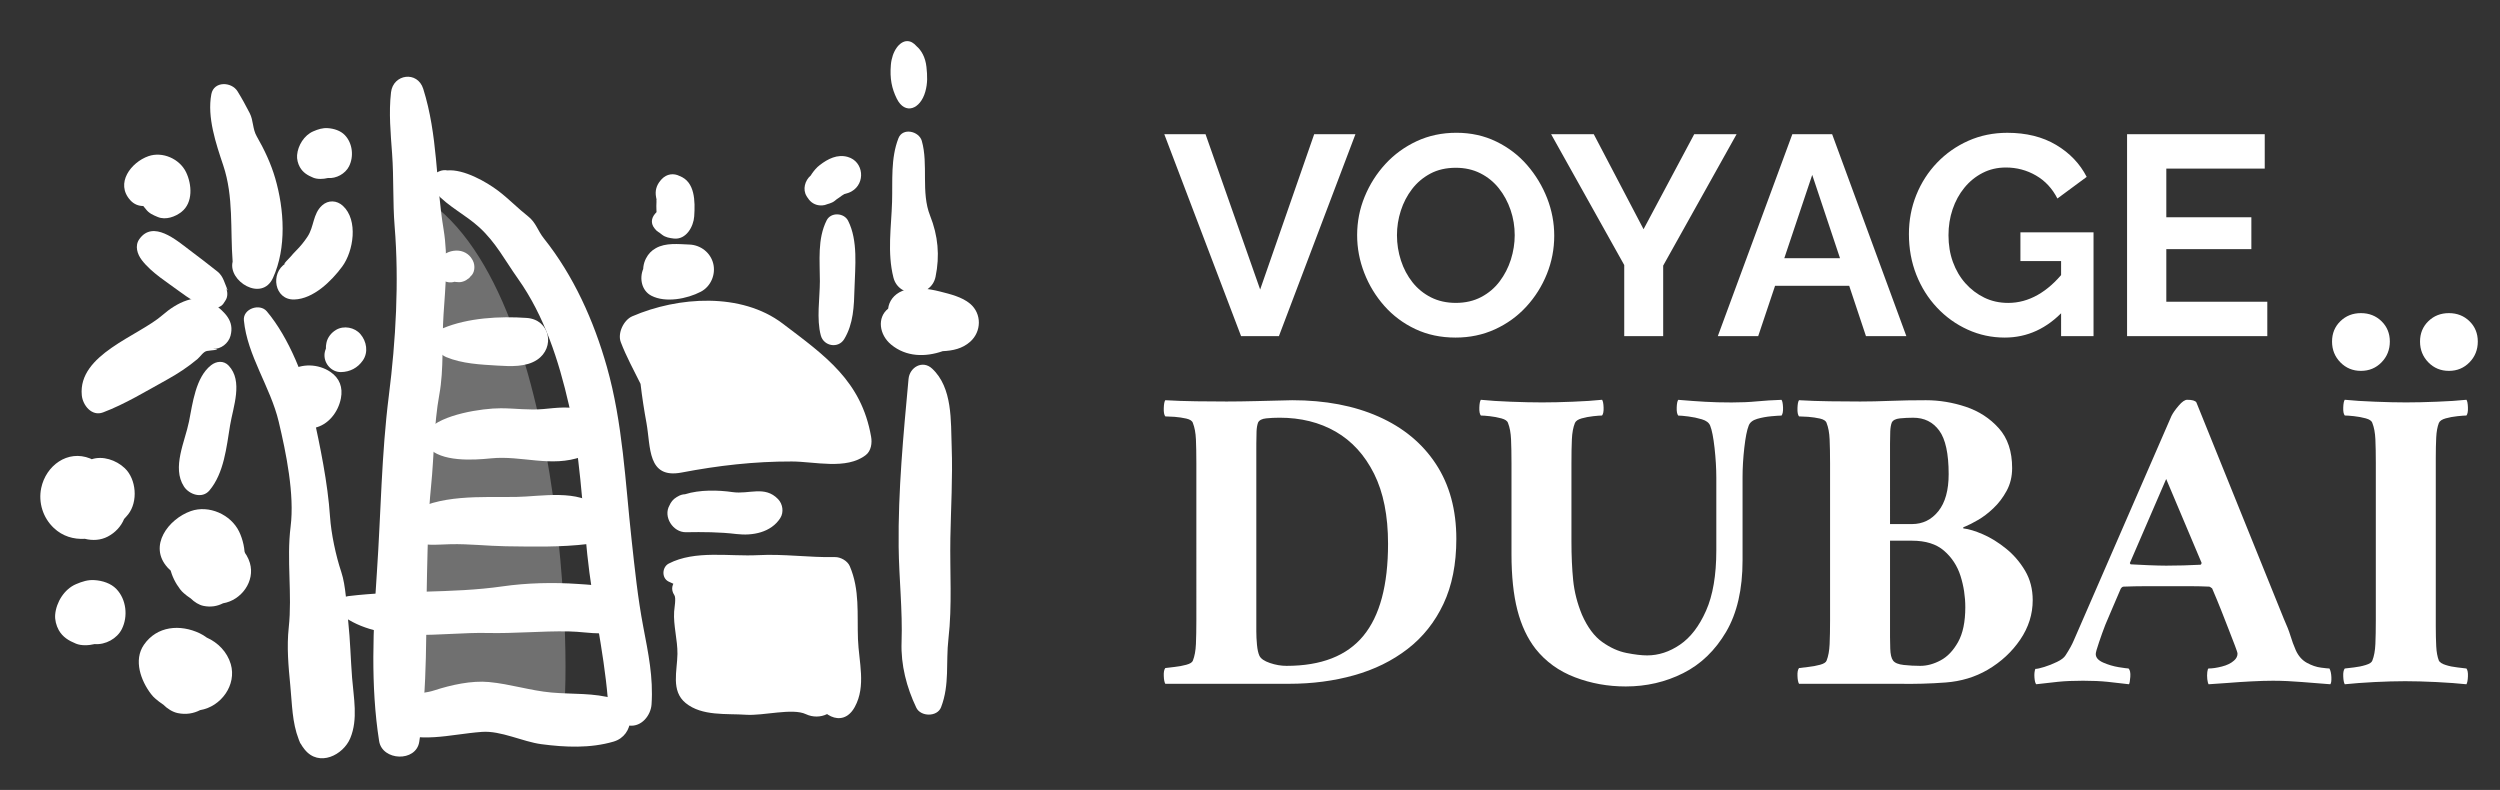 <?xml version="1.0" encoding="utf-8"?>
<!-- Generator: Adobe Illustrator 16.0.0, SVG Export Plug-In . SVG Version: 6.00 Build 0)  -->
<!DOCTYPE svg PUBLIC "-//W3C//DTD SVG 1.1//EN" "http://www.w3.org/Graphics/SVG/1.1/DTD/svg11.dtd">
<svg version="1.1" id="Calque_1" xmlns="http://www.w3.org/2000/svg" xmlns:xlink="http://www.w3.org/1999/xlink" x="0px" y="0px"
	 width="192px" height="60.667px" viewBox="0 0 192 60.667" enable-background="new 0 0 192 60.667" xml:space="preserve">
<rect x="0" y="0" width="192" height="60.667" fill="#333333" stroke="none"/>
<g>
	<g>
		<path fill="#FFFFFF" d="M61.343,43.814c-0.355,0.063-0.637,0.236-0.862,0.473c-0.724-0.161-1.411,0.136-1.998,0.677
			c-0.107-0.015-0.213-0.022-0.32-0.022c-0.814-0.97-1.821-1.561-2.892-1.303c-0.716,0.173-1.226,0.569-1.566,1.1
			c-0.135-0.163-0.287-0.31-0.478-0.414c-0.823-0.447-2.056,0.484-1.436,1.382c0.147,0.212,0,0.995-0.018,1.265
			c-0.069,1.049,0.268,2.171,0.255,3.25c-0.017,1.308-0.517,2.835,0.632,3.772c1.255,1.022,3.129,0.794,4.641,0.899
			c1.321,0.091,3.562-0.535,4.59-0.046c1.06,0.502,2.448-0.054,2.453-1.366C64.353,51.403,65.532,43.055,61.343,43.814z"/>
	</g>
</g>
<g opacity="0.3">
	<g>
		<path fill="#FFFFFF" d="M31.468,14.599c0,0-2.531,40.195-0.683,40.553c1.848,0.358,11.72,1.638,12.418-0.122
			C43.901,53.268,43.758,20.51,31.468,14.599z"/>
	</g>
</g>
<g>
	<g>
		<path fill="#FFFFFF" d="M26.48,10.373c-0.331-0.343-0.833-0.497-1.295-0.531c-0.406-0.03-0.755,0.085-1.12,0.242
			c-0.706,0.299-1.188,1.09-1.249,1.829c-0.026,0.306,0.063,0.65,0.21,0.916c0.236,0.424,0.598,0.64,1.033,0.818
			c0.32,0.131,0.76,0.112,1.12,0.025c0.646,0.055,1.339-0.326,1.627-0.897C27.187,12.019,27.083,10.999,26.48,10.373z"/>
	</g>
</g>
<g>
	<g>
		<path fill="#FFFFFF" d="M19.192,43.238c-0.243-0.823-0.868-1.453-1.615-1.783c-0.15-0.112-0.307-0.211-0.47-0.288
			c-1.318-0.626-2.883-0.497-3.757,0.772c-0.714,1.036-0.198,2.426,0.48,3.312c0.09,0.117,0.184,0.22,0.298,0.315
			c0.157,0.13,0.315,0.266,0.489,0.373c0.005,0.002,0.012,0.007,0.019,0.009c0.296,0.294,0.644,0.513,0.996,0.585
			c0.559,0.115,1.061,0.023,1.497-0.2C18.538,46.102,19.604,44.638,19.192,43.238z"/>
	</g>
</g>
<g>
	<g>
		<path fill="#FFFFFF" d="M14.293,13.231c-0.498-1.038-1.817-1.615-2.894-1.237c-1.332,0.467-2.574,2.082-1.387,3.388
			c0.282,0.31,0.633,0.439,0.991,0.44c0.036,0.048,0.098,0.125,0.201,0.245c0.244,0.322,0.55,0.447,0.912,0.598
			c0.609,0.256,1.348-0.015,1.827-0.395C14.841,15.559,14.739,14.16,14.293,13.231z"/>
	</g>
</g>
<g>
	<g>
		<path fill="#FFFFFF" d="M8.937,45.235c-0.423-0.441-1.066-0.639-1.662-0.681c-0.52-0.04-0.967,0.11-1.436,0.309
			c-0.906,0.383-1.524,1.399-1.602,2.345c-0.032,0.393,0.082,0.835,0.271,1.177c0.303,0.543,0.767,0.818,1.326,1.048
			c0.411,0.168,0.973,0.144,1.435,0.032c0.829,0.071,1.718-0.417,2.087-1.149C9.844,47.345,9.709,46.037,8.937,45.235z"/>
	</g>
</g>
<g>
	<g>
		<path fill="#FFFFFF" d="M17.723,51.003c-0.277-0.939-0.99-1.66-1.844-2.036c-0.171-0.127-0.35-0.24-0.537-0.328
			c-1.506-0.716-3.292-0.569-4.291,0.882c-0.815,1.184-0.225,2.772,0.549,3.781c0.102,0.135,0.211,0.252,0.34,0.36
			c0.18,0.149,0.36,0.301,0.559,0.427c0.006,0.002,0.015,0.007,0.021,0.009c0.339,0.339,0.736,0.587,1.138,0.67
			c0.637,0.13,1.211,0.026,1.71-0.23C16.975,54.276,18.192,52.604,17.723,51.003z"/>
	</g>
</g>
<g>
	<g>
		<path fill="#FFFFFF" d="M18.369,40.836c-0.639-1.331-2.332-2.07-3.713-1.585c-1.708,0.599-3.301,2.668-1.779,4.345
			c0.362,0.397,0.813,0.563,1.271,0.564c0.045,0.061,0.126,0.16,0.258,0.313c0.313,0.413,0.707,0.572,1.169,0.767
			c0.781,0.327,1.728-0.021,2.343-0.505C19.07,43.823,18.939,42.029,18.369,40.836z"/>
	</g>
</g>
<g>
	<g>
		<path fill="#FFFFFF" d="M9.583,35.957c-0.669-0.634-1.694-0.967-2.538-0.688c-0.041-0.017-0.077-0.038-0.118-0.057
			c-1.745-0.7-3.406,0.562-3.762,2.268c-0.231,1.112,0.133,2.282,0.965,3.066c0.677,0.642,1.521,0.886,2.394,0.835
			c0.585,0.149,1.21,0.113,1.753-0.172c0.567-0.296,1.018-0.775,1.253-1.349c0.106-0.119,0.215-0.233,0.316-0.361
			C10.61,38.528,10.475,36.803,9.583,35.957z"/>
	</g>
</g>
<g>
	<g>
		<path fill="#FFFFFF" d="M25.37,28.559c-0.915-0.619-2.208-0.669-3.132-0.059c-0.654,0.433-1.049,1.119-0.875,1.919
			c-0.073,0.401,0.03,0.837,0.299,1.163c0.036,0.067,0.069,0.125,0.098,0.194c0.083,0.197,0.21,0.36,0.351,0.523
			c0.463,0.545,1.35,0.701,2.013,0.567c1.092-0.22,1.854-1.222,2.057-2.275C26.343,29.754,26.087,29.044,25.37,28.559z"/>
	</g>
</g>
<g>
	<g>
		<path fill="#FFFFFF" d="M17.002,31.27c-0.021-0.011-0.042-0.02-0.063-0.028c-0.225-0.189-0.506-0.307-0.85-0.313
			c-0.786-0.016-1.456,0.628-1.47,1.414c-0.015,0.787,0.628,1.456,1.415,1.471c0.35,0.007,0.657-0.107,0.902-0.306
			c0.009-0.004,0.016-0.008,0.024-0.011C17.796,33.116,17.877,31.667,17.002,31.27z"/>
	</g>
</g>
<g>
	<g>
		<path fill="#FFFFFF" d="M34.064,17.595c-0.602-3.64-0.435-7.196-1.559-10.772C32.063,5.42,30.193,5.68,30.03,7.093
			c-0.181,1.557-0.027,3.17,0.085,4.73c0.134,1.844,0.043,3.71,0.193,5.555c0.348,4.263,0.092,8.757-0.444,13.003
			c-0.57,4.507-0.61,9.026-0.917,13.557c-0.289,4.281-0.498,8.723,0.17,12.975c0.241,1.527,2.835,1.634,3.082,0.059
			c0.661-4.23,0.492-8.678,0.598-12.958c0.054-2.216,0.084-4.466,0.309-6.672c0.24-2.352,0.209-4.716,0.637-7.053
			c0.354-1.934,0.188-4.134,0.32-6.114C34.21,21.991,34.426,19.776,34.064,17.595z"/>
	</g>
</g>
<g>
	<g>
		<path fill="#FFFFFF" d="M49.402,48.134c-0.423-2.223-0.651-4.45-0.897-6.695c-0.485-4.428-0.677-8.959-1.896-13.262
			c-0.999-3.531-2.548-6.994-4.845-9.873c-0.469-0.587-0.596-1.208-1.201-1.683c-0.802-0.628-1.499-1.363-2.314-1.977
			c-0.903-0.68-2.625-1.664-3.89-1.557c-0.21-0.044-0.44-0.012-0.638,0.077c-0.044,0.02-0.088,0.041-0.132,0.061
			c-0.321,0.144-0.473,0.568-0.383,0.91c-0.003,0.232,0.073,0.456,0.257,0.661c0.973,1.083,2.275,1.687,3.34,2.657
			c1.283,1.171,1.981,2.55,2.969,3.94c2.03,2.858,3.143,6.305,3.918,9.696c0.85,3.722,1.022,7.693,1.412,11.488
			c0.381,3.699,1.256,7.328,1.571,11.019c-0.291,0.889,0.172,1.972,1.465,2.11c0.068,0.007,0.137,0.015,0.206,0.021
			c0.934,0.102,1.637-0.788,1.695-1.63C50.179,52.015,49.789,50.166,49.402,48.134z"/>
	</g>
</g>
<g>
	<g>
		<path fill="#FFFFFF" d="M47.191,53.667c-1.584-0.47-3.206-0.336-4.834-0.48c-1.625-0.145-3.171-0.654-4.804-0.807
			c-1.342-0.126-2.909,0.222-4.181,0.635c-1.17,0.383-2.357,0.166-3.538,0.721c-0.856,0.402-0.939,1.863-0.044,2.283
			c2.449,1.148,4.681,0.376,7.222,0.19c1.45-0.108,3.118,0.75,4.557,0.943c1.837,0.243,3.765,0.33,5.558-0.198
			C48.738,56.478,48.875,54.166,47.191,53.667z"/>
	</g>
</g>
<g>
	<g>
		<path fill="#FFFFFF" d="M48.646,46.472c-0.975-1.469-2.604-1.513-4.251-1.624c-1.894-0.131-3.933-0.084-5.811,0.186
			c-3.899,0.56-7.929,0.272-11.835,0.748c-0.847,0.103-0.833,1.256-0.248,1.644c3.1,2.054,7.446,1.108,10.933,1.187
			c2.067,0.048,4.146-0.156,6.222-0.122c1.701,0.027,3.33,0.56,4.757-0.527C48.822,47.654,48.924,46.889,48.646,46.472z"/>
	</g>
</g>
<g>
	<g>
		<path fill="#FFFFFF" d="M45.996,38.979c-1.52-1.448-4.472-0.842-6.361-0.814c-2.595,0.04-6.025-0.239-8.276,1.309
			c-0.853,0.589-0.738,1.716,0.233,2.099c0.96,0.379,2.015,0.245,3.027,0.221c1.403-0.03,2.818,0.137,4.224,0.159
			c2.131,0.031,4.22,0.08,6.337-0.176C46.451,41.623,46.852,39.792,45.996,38.979z"/>
	</g>
</g>
<g>
	<g>
		<path fill="#FFFFFF" d="M44.761,31.485c-1.056-0.306-1.961-0.167-3.042-0.069c-1.082,0.099-2.169-0.059-3.251-0.061
			c-1.463-0.003-4.56,0.48-5.578,1.642c0.004-0.001,0.007-0.002,0.01-0.002c-0.37,0.357-0.392,0.935-0.036,1.345
			c1.007,1.154,3.475,1,4.854,0.861c2.352-0.236,4.622,0.726,6.975-0.131C46.35,34.467,46.688,32.043,44.761,31.485z"/>
	</g>
</g>
<g>
	<g>
		<path fill="#FFFFFF" d="M40.461,24.418c-2.069-0.146-4.54-0.009-6.454,0.797c-1.093,0.46-0.595,1.851,0.245,2.204
			c1.245,0.521,2.659,0.579,3.99,0.66c0.981,0.059,2.153,0.119,3.003-0.444C42.667,26.691,42.241,24.545,40.461,24.418z"/>
	</g>
</g>
<g>
	<g>
		<path fill="#FFFFFF" d="M36.32,20.025c-0.001,0-0.001-0.001-0.001-0.002c-0.019-0.036-0.035-0.071-0.058-0.104
			c-0.244-0.438-0.724-0.695-1.247-0.673c-0.273,0.012-0.502,0.072-0.748,0.2c-0.195,0.103-0.368,0.262-0.48,0.452
			c-0.104,0.176-0.158,0.366-0.162,0.57c0.001-0.007,0.002-0.01,0.005-0.017c-0.12,0.418,0.076,0.882,0.447,1.103
			c0.235,0.14,0.554,0.173,0.826,0.086c0.049,0.006,0.099,0.016,0.149,0.02c-0.012-0.001-0.017-0.002-0.028-0.004
			c0.152,0.022,0.304,0.025,0.457-0.011c0.113-0.027,0.22-0.069,0.318-0.128c0.085-0.062,0.17-0.125,0.256-0.187
			c0.031-0.038,0.056-0.071,0.08-0.101C36.466,20.963,36.513,20.409,36.32,20.025z"/>
	</g>
</g>
<g>
	<g>
		<path fill="#FFFFFF" d="M27.04,52.05c-0.111-1.441-0.142-2.887-0.297-4.324c-0.123-1.136-0.178-2.743-0.534-3.804
			c-0.417-1.243-0.776-2.944-0.863-4.241c-0.173-2.604-0.76-5.393-1.313-7.943c-0.563-2.589-1.835-5.801-3.542-7.827
			c-0.545-0.646-1.846-0.197-1.76,0.69c0.262,2.718,2.041,5.12,2.672,7.774c0.57,2.399,1.228,5.599,0.916,8.072
			c-0.32,2.542,0.134,5.195-0.143,7.749c-0.162,1.492-0.023,2.973,0.12,4.459c0.14,1.427,0.134,2.81,0.647,4.133
			c0.005,0.017,0.012,0.031,0.019,0.049c0.038,0.093,0.07,0.187,0.113,0.281c0.002-0.012,0.003-0.021,0.004-0.034
			c0.077,0.146,0.166,0.287,0.28,0.427c0.016,0.019,0.031,0.038,0.045,0.057c1.1,1.361,2.958,0.424,3.498-0.876
			C27.509,55.234,27.159,53.587,27.04,52.05z"/>
	</g>
</g>
<g>
	<g>
		<path fill="#FFFFFF" d="M26.333,15.807c-0.464-0.427-1.12-0.464-1.597-0.031c-0.716,0.649-0.608,1.634-1.12,2.4
			c-0.271,0.407-0.539,0.737-0.886,1.084c-0.145,0.146-0.283,0.298-0.415,0.456c-0.02,0.023-0.732,0.735-0.38,0.522
			c-1.191,0.719-0.876,2.816,0.674,2.763c1.46-0.049,2.843-1.406,3.672-2.528C27.15,19.297,27.528,16.905,26.333,15.807z"/>
	</g>
</g>
<g>
	<g>
		<path fill="#FFFFFF" d="M21.135,13.685c-0.331-1.133-0.831-2.191-1.417-3.213c-0.333-0.581-0.246-1.211-0.541-1.784
			c-0.294-0.574-0.598-1.131-0.938-1.68c-0.458-0.739-1.815-0.791-2.008,0.224c-0.335,1.768,0.352,3.792,0.916,5.475
			c0.807,2.407,0.528,4.929,0.72,7.391c-0.371,1.486,2.24,3.113,3.097,1.246C22.018,19.045,21.833,16.079,21.135,13.685z"/>
	</g>
</g>
<g>
	<g>
		<path fill="#FFFFFF" d="M17.185,21.531c-0.111-0.26-0.252-0.489-0.477-0.67c-0.707-0.568-1.431-1.113-2.154-1.66
			c-1.015-0.768-2.801-2.315-3.85-0.84c-0.371,0.52-0.157,1.164,0.186,1.613c0.743,0.973,1.97,1.719,2.944,2.443
			c0.521,0.388,1.48,1.059,2.291,1.158c0.391,0.153,0.883,0.054,1.097-0.355c0.026-0.053,0.058-0.103,0.096-0.149
			c0.192-0.289,0.175-0.689,0.02-0.987C17.698,22.773,17.238,21.657,17.185,21.531z"/>
	</g>
</g>
<g>
	<g>
		<path fill="#FFFFFF" d="M16.437,23.333c-1.253-0.993-2.966-0.003-3.928,0.842c-1.881,1.652-6.53,3.039-6.227,6.185
			c0.071,0.75,0.756,1.642,1.632,1.312c1.663-0.624,3.337-1.647,4.906-2.511c0.829-0.457,1.626-0.981,2.351-1.591
			c0.22-0.184,0.439-0.563,0.722-0.616c0.246-0.049,1.317-0.105,0.462-0.161c0.607,0.038,1.191-0.425,1.347-1
			C18.018,24.64,17.262,23.987,16.437,23.333z"/>
	</g>
</g>
<g>
	<g>
		<path fill="#FFFFFF" d="M17.558,28.076c-0.385-0.406-0.943-0.346-1.35-0.025c-1.186,0.929-1.417,2.944-1.692,4.32
			c-0.309,1.541-1.329,3.542-0.389,4.993c0.398,0.612,1.399,0.968,1.958,0.303c1.12-1.33,1.31-3.327,1.584-4.996
			C17.906,31.238,18.687,29.264,17.558,28.076z"/>
	</g>
</g>
<g>
	<g>
		<path fill="#FFFFFF" d="M66.901,33.539c-0.747-4.284-3.535-6.22-6.793-8.69c-3.173-2.409-8.025-2.08-11.552-0.557
			c-0.657,0.285-1.141,1.295-0.88,1.982c0.422,1.112,0.997,2.149,1.518,3.208c0.117,1.011,0.279,2.047,0.456,3.007
			c0.333,1.836,0.049,4.306,2.695,3.802c2.833-0.539,5.568-0.855,8.462-0.849c1.76,0.003,4.19,0.661,5.683-0.491
			C66.91,34.628,66.988,34.016,66.901,33.539z"/>
	</g>
</g>
<g>
	<g>
		<path fill="#FFFFFF" d="M54.779,20.255c-0.206-0.855-0.968-1.441-1.836-1.474c-0.848-0.033-1.82-0.152-2.578,0.28
			c-0.335,0.183-0.583,0.455-0.742,0.766c-0.005,0.007-0.007,0.015-0.013,0.022c-0.024,0.051-0.049,0.101-0.071,0.154
			c-0.085,0.209-0.132,0.43-0.142,0.653c-0.301,0.724-0.123,1.666,0.627,2.055c1.093,0.565,2.747,0.243,3.801-0.308
			C54.59,22.003,54.979,21.084,54.779,20.255z"/>
	</g>
</g>
<g>
	<g>
		<path fill="#FFFFFF" d="M52.196,13.519c-0.461-0.24-0.998-0.16-1.363,0.226c0-0.001,0.002-0.003,0.002-0.004
			c-0.007,0.009-0.015,0.018-0.024,0.027c-0.035,0.04-0.074,0.074-0.105,0.12c-0.292,0.362-0.412,0.767-0.319,1.253
			c0.015,0.082,0.032,0.163,0.047,0.244c-0.032-0.171-0.017,0.099-0.017,0.109c-0.01,0.221-0.015,0.437-0.002,0.658
			c0.002,0.046,0.005,0.092,0.007,0.139c-0.044,0.042-0.088,0.087-0.125,0.139c-0.292,0.351-0.318,0.759-0.02,1.12
			c0.078,0.112,0.179,0.205,0.296,0.276c0.022,0.013,0.044,0.027,0.066,0.04c0.044,0.034,0.105,0.083,0.207,0.161
			c0.262,0.205,0.576,0.255,0.899,0.293c0.95,0.111,1.517-0.917,1.57-1.703C53.394,15.443,53.379,13.967,52.196,13.519z"/>
	</g>
</g>
<g>
	<g>
		<path fill="#FFFFFF" d="M59.753,38.33c-1.02-1.057-2.221-0.351-3.495-0.537c-1.1-0.159-2.517-0.193-3.647,0.165
			c-0.184,0.007-0.37,0.057-0.553,0.169c-0.035,0.02-0.071,0.041-0.105,0.061c-0.257,0.152-0.434,0.38-0.54,0.632
			c-0.497,0.87,0.277,2.069,1.26,2.054c1.308-0.021,2.585-0.017,3.891,0.14c1.236,0.147,2.647-0.116,3.358-1.22
			C60.213,39.342,60.119,38.707,59.753,38.33z"/>
	</g>
</g>
<g>
	<g>
		<path fill="#FFFFFF" d="M65.892,49.087c-0.071-1.942,0.149-3.783-0.63-5.607c-0.177-0.411-0.708-0.704-1.142-0.696
			c-1.982,0.042-3.904-0.254-5.904-0.148c-2.2,0.114-4.835-0.4-6.856,0.646c-0.514,0.267-0.563,1.099-0.024,1.376
			c1.982,1.023,4.661,0.634,6.83,0.662c0.984,0.012,1.973-0.259,2.953-0.047c0.551,0.12,1.205,0.182,1.837,0.196
			c0.013,1.162-0.351,2.567-0.387,3.556c-0.046,1.264,0.152,2.51,0.076,3.762c-0.062,0.184-0.078,0.377-0.057,0.573
			c-0.002,0.02-0.002,0.039-0.005,0.06c0.005-0.005,0.007-0.008,0.013-0.011c0.188,1.326,2.073,2.672,3.053,0.883
			C66.529,52.682,65.956,50.831,65.892,49.087z"/>
	</g>
</g>
<g>
	<g>
		<path fill="#FFFFFF" d="M71.589,28.311c-0.734-0.687-1.73-0.107-1.813,0.791c-0.396,4.287-0.806,8.574-0.76,12.884
			c0.027,2.445,0.309,4.891,0.224,7.337c-0.062,1.74,0.387,3.469,1.132,5.028c0.336,0.702,1.608,0.724,1.901-0.035
			c0.672-1.741,0.357-3.439,0.568-5.263c0.292-2.554,0.102-5.161,0.147-7.727c0.042-2.331,0.187-4.671,0.101-7.004
			C73.018,32.337,73.17,29.784,71.589,28.311z"/>
	</g>
</g>
<g>
	<g>
		<path fill="#FFFFFF" d="M74.503,23.325c-0.623-0.522-1.519-0.734-2.294-0.932c-0.888-0.226-2.054-0.401-2.916-0.049
			c-0.657,0.27-1.022,0.806-1.083,1.36c-0.868,0.694-0.685,2.008,0.229,2.761c1.159,0.956,2.628,0.97,3.963,0.504
			c0.768-0.034,1.505-0.19,2.105-0.72C75.386,25.471,75.414,24.091,74.503,23.325z"/>
	</g>
</g>
<g>
	<g>
		<path fill="#FFFFFF" d="M71.431,16.562c-0.716-1.797-0.118-3.934-0.638-5.747c-0.217-0.744-1.465-1.038-1.792-0.2
			c-0.605,1.549-0.441,3.251-0.49,4.89c-0.059,1.938-0.38,3.898,0.105,5.813c0.407,1.612,2.895,1.58,3.234-0.06
			C72.187,19.63,72.043,18.106,71.431,16.562z"/>
	</g>
</g>
<g>
	<g>
		<path fill="#FFFFFF" d="M65.134,16.953c-0.311-0.617-1.32-0.675-1.646-0.032c-0.721,1.435-0.52,3.109-0.521,4.678
			c-0.003,1.312-0.271,2.905,0.073,4.168c0.225,0.826,1.346,1.025,1.799,0.271c0.708-1.174,0.75-2.531,0.786-3.874
			C65.672,20.483,65.909,18.492,65.134,16.953z"/>
	</g>
</g>
<g>
	<g>
		<path fill="#FFFFFF" d="M65.107,12.052c-0.796-0.228-1.523,0.147-2.139,0.619c-0.253,0.193-0.438,0.416-0.622,0.679
			c-0.03,0.042-0.054,0.084-0.079,0.127c-0.447,0.377-0.644,1.069-0.318,1.591c0.015,0.026,0.032,0.051,0.047,0.078
			c0.017,0.024,0.037,0.045,0.052,0.069c0.1,0.159,0.232,0.298,0.399,0.397c0.154,0.093,0.32,0.143,0.49,0.16
			c0.059,0.007,0.117,0.007,0.177,0.005c0.009,0,0.017,0,0.023,0c0.138-0.006,0.274-0.04,0.409-0.099
			c0.123-0.032,0.243-0.073,0.372-0.133c0.131-0.061,0.246-0.162,0.358-0.256c0.015-0.008,0.027-0.015,0.052-0.032
			c0.164-0.1,0.313-0.222,0.463-0.341l0,0c-0.248,0.2-0.035,0.041,0.052-0.01c0.008-0.002,0.012-0.001,0.024-0.005
			c0.187-0.047,0.365-0.104,0.534-0.2C66.492,14.081,66.34,12.403,65.107,12.052z"/>
	</g>
</g>
<g>
	<g>
		<path fill="#FFFFFF" d="M71.151,5.135c-0.081-0.746-0.399-1.287-0.77-1.596c-0.208-0.239-0.44-0.382-0.711-0.381
			c-0.578,0.001-1.161,0.758-1.252,1.827c-0.086,1.038,0.062,1.799,0.458,2.598c0.63,1.263,1.81,0.812,2.189-0.547
			C71.244,6.397,71.227,5.833,71.151,5.135z"/>
	</g>
</g>
<g>
	<g>
		<path fill="#FFFFFF" d="M27.679,25.658c-0.446-0.52-1.276-0.677-1.87-0.324c-0.364,0.216-0.656,0.577-0.74,1
			c-0.03,0.151-0.047,0.297-0.04,0.444c-0.067,0.154-0.107,0.32-0.109,0.491c-0.014,0.683,0.557,1.314,1.257,1.307
			c0.696-0.009,1.293-0.32,1.69-0.895C28.304,27.053,28.156,26.211,27.679,25.658z"/>
	</g>
</g>
<g>
	<path fill="#FFFFFF" d="M92.585,10.308l4.195,11.926l4.149-11.926h3.168l-5.877,15.509h-2.905l-5.897-15.509H92.585z"/>
	<path fill="#FFFFFF" d="M111.787,25.926c-1.136,0-2.167-0.218-3.091-0.655c-0.925-0.437-1.719-1.031-2.382-1.781
		c-0.662-0.75-1.176-1.594-1.54-2.534c-0.364-0.94-0.546-1.904-0.546-2.895c0-1.033,0.193-2.021,0.579-2.959
		c0.386-0.939,0.918-1.776,1.595-2.512c0.678-0.735,1.479-1.318,2.403-1.748c0.925-0.43,1.939-0.645,3.048-0.645
		c1.12,0,2.143,0.227,3.067,0.678c0.926,0.451,1.716,1.055,2.371,1.813c0.655,0.757,1.164,1.602,1.529,2.534
		c0.363,0.933,0.545,1.893,0.545,2.884c0,1.02-0.188,1.998-0.566,2.938c-0.379,0.939-0.907,1.777-1.585,2.513
		c-0.677,0.735-1.478,1.314-2.403,1.736C113.886,25.715,112.877,25.926,111.787,25.926z M107.287,18.062
		c0,0.67,0.103,1.318,0.306,1.945c0.204,0.626,0.499,1.183,0.885,1.671s0.859,0.874,1.42,1.158c0.56,0.284,1.197,0.426,1.911,0.426
		c0.729,0,1.376-0.149,1.945-0.448c0.567-0.298,1.04-0.699,1.419-1.202s0.667-1.063,0.864-1.681
		c0.194-0.619,0.293-1.242,0.293-1.869c0-0.669-0.105-1.314-0.316-1.933c-0.212-0.619-0.509-1.172-0.896-1.66
		c-0.386-0.488-0.859-0.874-1.42-1.158c-0.562-0.284-1.19-0.426-1.89-0.426c-0.742,0-1.395,0.149-1.955,0.447
		c-0.56,0.299-1.03,0.696-1.409,1.191c-0.379,0.495-0.666,1.048-0.862,1.66C107.385,16.795,107.287,17.421,107.287,18.062z"/>
	<path fill="#FFFFFF" d="M122.402,10.308l3.823,7.296l3.89-7.296h3.254l-5.637,10.091v5.417h-2.991v-5.461l-5.615-10.048H122.402z"
		/>
	<path fill="#FFFFFF" d="M137.65,10.308h3.059l5.7,15.509h-3.102l-1.288-3.866h-5.695l-1.295,3.866h-3.102L137.65,10.308z
		 M141.313,19.831l-2.134-6.4l-2.145,6.4H141.313z"/>
	<path fill="#FFFFFF" d="M153.966,25.926c-1.005,0-1.954-0.204-2.85-0.612c-0.895-0.407-1.682-0.972-2.357-1.692
		c-0.679-0.721-1.207-1.563-1.586-2.523c-0.378-0.96-0.568-2.002-0.568-3.124c0-1.063,0.19-2.064,0.568-3.003
		c0.379-0.939,0.911-1.766,1.595-2.479c0.685-0.713,1.486-1.274,2.403-1.682s1.915-0.612,2.992-0.612
		c1.456,0,2.705,0.31,3.746,0.929c1.042,0.619,1.825,1.438,2.349,2.457l-2.249,1.661c-0.394-0.772-0.943-1.362-1.649-1.77
		c-0.707-0.408-1.475-0.612-2.305-0.612c-0.655,0-1.253,0.139-1.791,0.416c-0.54,0.277-1.005,0.655-1.398,1.136
		c-0.394,0.48-0.696,1.034-0.907,1.66c-0.211,0.626-0.315,1.289-0.315,1.987c0,0.744,0.111,1.428,0.338,2.054
		s0.547,1.173,0.961,1.638c0.415,0.466,0.899,0.834,1.453,1.104c0.552,0.27,1.165,0.404,1.835,0.404c0.786,0,1.54-0.204,2.261-0.611
		s1.393-1.005,2.021-1.792v2.971C157.215,25.227,155.701,25.926,153.966,25.926z M158.292,20.05h-3.124v-2.206h5.615v7.973h-2.491
		V20.05z"/>
	<path fill="#FFFFFF" d="M174.129,23.173v2.643h-10.77V10.308h10.573v2.643h-7.559v3.736h6.532v2.446h-6.532v4.041H174.129z"/>
</g>
<g>
	<path fill="#FFFFFF" d="M99.242,30.737c2.531,0,4.745,0.419,6.638,1.26c1.893,0.842,3.361,2.055,4.403,3.647
		c1.042,1.59,1.563,3.506,1.563,5.746c0,1.927-0.33,3.593-0.991,4.992c-0.66,1.4-1.579,2.553-2.756,3.461
		c-1.177,0.907-2.544,1.58-4.102,2.017c-1.557,0.438-3.221,0.655-4.989,0.655c-0.181,0-0.434,0-0.758,0s-0.711,0-1.159,0
		c-0.627,0-1.327,0-2.101,0s-1.535,0-2.285,0c-0.752,0-1.413,0-1.983,0c-0.572,0-0.98,0-1.228,0
		c-0.066-0.112-0.107-0.313-0.116-0.604c-0.013-0.29,0.027-0.493,0.116-0.605c0.158-0.022,0.392-0.049,0.707-0.084
		c0.313-0.034,0.616-0.088,0.906-0.168c0.292-0.078,0.459-0.185,0.505-0.319c0.135-0.336,0.212-0.762,0.235-1.276
		c0.021-0.515,0.033-1.12,0.033-1.816V35.575c0-0.716-0.012-1.327-0.033-1.83c-0.023-0.505-0.101-0.925-0.235-1.262
		c-0.046-0.155-0.213-0.268-0.505-0.337c-0.29-0.065-0.593-0.109-0.906-0.134c-0.315-0.021-0.549-0.032-0.707-0.032
		c-0.089-0.112-0.129-0.326-0.116-0.64c0.009-0.313,0.05-0.516,0.116-0.604c0.74,0.045,1.536,0.071,2.387,0.083
		c0.852,0.012,1.625,0.017,2.319,0.017c0.695,0,1.467-0.012,2.319-0.033C97.371,30.782,98.279,30.758,99.242,30.737z M96.485,34.467
		v13.309v0.068c0,0.112,0,0.33,0,0.655s0.017,0.666,0.051,1.024c0.034,0.36,0.096,0.64,0.187,0.84
		c0.109,0.226,0.381,0.41,0.806,0.555c0.426,0.146,0.85,0.22,1.276,0.22c2.666,0,4.634-0.769,5.899-2.303
		c1.267-1.534,1.898-3.894,1.898-7.075c0-2.151-0.357-3.943-1.074-5.378c-0.718-1.434-1.698-2.508-2.941-3.227
		c-1.244-0.718-2.685-1.075-4.318-1.075c-0.359,0-0.701,0.017-1.025,0.05c-0.326,0.033-0.533,0.141-0.623,0.32
		c-0.066,0.179-0.106,0.402-0.118,0.671c-0.01,0.27-0.017,0.584-0.017,0.941c0,0.069,0,0.135,0,0.202S96.485,34.399,96.485,34.467z"
		/>
	<path fill="#FFFFFF" d="M118.434,30.905c0.693,0,1.479-0.018,2.352-0.053c0.874-0.032,1.625-0.083,2.253-0.149
		c0.067,0.089,0.106,0.284,0.117,0.589c0.012,0.302-0.028,0.51-0.117,0.62c-0.136,0-0.359,0.017-0.673,0.051
		c-0.314,0.034-0.611,0.09-0.891,0.168c-0.28,0.078-0.453,0.197-0.521,0.353c-0.135,0.337-0.213,0.757-0.234,1.262
		c-0.023,0.503-0.033,1.114-0.033,1.83v6.018c0,1.098,0.045,2.089,0.133,2.974c0.09,0.887,0.315,1.766,0.674,2.64
		c0.425,0.963,0.945,1.664,1.562,2.101s1.239,0.718,1.866,0.84c0.627,0.124,1.153,0.186,1.58,0.186c0.873,0,1.714-0.273,2.521-0.824
		c0.807-0.549,1.473-1.417,2-2.604s0.79-2.734,0.79-4.639v-5.579c0-0.717-0.046-1.479-0.135-2.286
		c-0.091-0.807-0.202-1.377-0.337-1.713c-0.09-0.225-0.302-0.388-0.637-0.487c-0.337-0.102-0.686-0.175-1.043-0.219
		c-0.359-0.045-0.616-0.068-0.773-0.068c-0.091-0.11-0.128-0.318-0.117-0.62c0.011-0.305,0.051-0.5,0.117-0.589
		c0.785,0.066,1.474,0.117,2.067,0.149c0.595,0.035,1.271,0.053,2.034,0.053c0.716,0,1.366-0.028,1.949-0.085
		c0.582-0.055,1.21-0.095,1.882-0.117c0.066,0.089,0.105,0.284,0.117,0.589c0.012,0.302-0.027,0.51-0.117,0.62
		c-0.135,0-0.393,0.017-0.772,0.051c-0.383,0.034-0.745,0.101-1.094,0.201c-0.346,0.102-0.564,0.274-0.655,0.522
		c-0.134,0.336-0.246,0.901-0.336,1.696s-0.135,1.553-0.135,2.27v6.385c0,2.22-0.42,4.047-1.26,5.48
		c-0.842,1.433-1.938,2.491-3.295,3.175c-1.355,0.684-2.827,1.024-4.419,1.024c-1.368,0-2.667-0.233-3.899-0.705
		c-1.232-0.47-2.241-1.199-3.024-2.184c-0.626-0.807-1.094-1.799-1.396-2.975c-0.303-1.177-0.453-2.616-0.453-4.319v-6.959
		c0-0.716-0.011-1.327-0.034-1.83c-0.021-0.505-0.1-0.925-0.233-1.262c-0.047-0.155-0.215-0.274-0.505-0.353
		c-0.291-0.078-0.589-0.134-0.892-0.168s-0.532-0.051-0.689-0.051c-0.089-0.11-0.128-0.318-0.116-0.62
		c0.011-0.305,0.05-0.5,0.116-0.589c0.651,0.066,1.423,0.117,2.319,0.149C116.943,30.887,117.738,30.905,118.434,30.905z"/>
	<path fill="#FFFFFF" d="M147.91,30.737c1.029,0,2.05,0.168,3.06,0.503c1.008,0.336,1.854,0.886,2.537,1.647
		s1.025,1.781,1.025,3.059c0,0.65-0.14,1.231-0.421,1.747c-0.28,0.517-0.62,0.965-1.024,1.345c-0.403,0.383-0.802,0.684-1.194,0.906
		c-0.391,0.226-0.7,0.383-0.923,0.472c-0.134,0.046-0.202,0.085-0.202,0.118s0.012,0.05,0.034,0.05
		c0.402,0.045,0.901,0.196,1.495,0.454c0.593,0.259,1.182,0.622,1.765,1.093c0.583,0.47,1.07,1.037,1.463,1.697
		c0.39,0.661,0.587,1.417,0.587,2.268c0,1.075-0.319,2.086-0.958,3.027c-0.639,0.939-1.472,1.712-2.503,2.317
		c-0.964,0.562-2.04,0.886-3.228,0.976c-1.188,0.089-2.385,0.122-3.596,0.1c-0.18,0-0.426,0-0.74,0c-0.313,0-0.661,0-1.042,0
		c-0.673,0-1.406,0-2.2,0c-0.797,0-1.531,0-2.202,0c-0.673,0-1.165,0-1.479,0c-0.067-0.112-0.108-0.313-0.118-0.604
		c-0.013-0.29,0.028-0.493,0.118-0.605c0.155-0.022,0.391-0.049,0.705-0.084c0.314-0.034,0.615-0.088,0.908-0.168
		c0.289-0.078,0.458-0.185,0.504-0.319c0.135-0.336,0.212-0.762,0.234-1.276s0.034-1.12,0.034-1.816V35.575
		c0-0.716-0.012-1.327-0.034-1.83c-0.022-0.505-0.1-0.925-0.234-1.262c-0.046-0.155-0.215-0.268-0.504-0.337
		c-0.293-0.065-0.594-0.109-0.908-0.134c-0.314-0.021-0.55-0.032-0.705-0.032c-0.09-0.112-0.131-0.326-0.118-0.64
		c0.01-0.313,0.051-0.516,0.118-0.604c0.739,0.045,1.534,0.071,2.386,0.083c0.851,0.012,1.624,0.017,2.319,0.017
		c0.692,0,1.466-0.017,2.318-0.05C146.04,30.752,146.948,30.737,147.91,30.737z M145.154,40.249h1.681
		c0.83,0,1.506-0.332,2.033-0.993c0.526-0.658,0.789-1.607,0.789-2.841c0-1.565-0.239-2.683-0.722-3.343s-1.148-0.991-2-0.991
		c-0.358,0-0.699,0.017-1.023,0.05c-0.326,0.033-0.533,0.141-0.623,0.32c-0.068,0.179-0.106,0.402-0.118,0.671
		c-0.011,0.27-0.017,0.584-0.017,0.941c0,0.069,0,0.135,0,0.202s0,0.134,0,0.202V40.249z M145.154,41.525v7.327v0.067
		c0,0.157,0.006,0.454,0.017,0.892c0.012,0.436,0.083,0.744,0.218,0.923c0.135,0.181,0.41,0.291,0.823,0.336
		c0.416,0.045,0.835,0.068,1.262,0.068c0.516,0,1.036-0.139,1.563-0.422c0.525-0.278,0.975-0.749,1.344-1.41
		s0.554-1.552,0.554-2.672c0-0.829-0.124-1.63-0.368-2.404c-0.246-0.771-0.668-1.417-1.262-1.932
		c-0.594-0.516-1.417-0.773-2.47-0.773H145.154z"/>
	<path fill="#FFFFFF" d="M159.777,48.012l6.991-16.066c0.11-0.224,0.295-0.488,0.554-0.79c0.257-0.304,0.475-0.453,0.654-0.453
		c0.381,0,0.618,0.066,0.706,0.202l6.723,16.637c0.224,0.492,0.392,0.924,0.505,1.294c0.111,0.369,0.246,0.734,0.402,1.092
		c0.201,0.449,0.488,0.773,0.856,0.976c0.371,0.202,0.729,0.325,1.076,0.369c0.348,0.046,0.566,0.067,0.656,0.067
		c0.088,0.156,0.139,0.381,0.15,0.672c0.011,0.291-0.017,0.472-0.084,0.539c-0.649-0.046-1.366-0.101-2.151-0.17
		c-0.783-0.065-1.534-0.1-2.252-0.1c-0.493,0-1.053,0.017-1.68,0.05c-0.629,0.033-1.228,0.072-1.799,0.119
		c-0.57,0.044-1.059,0.077-1.462,0.101c-0.045-0.067-0.078-0.196-0.102-0.388c-0.021-0.189-0.021-0.374,0-0.554
		c0.023-0.179,0.057-0.27,0.102-0.27c0.29,0,0.633-0.05,1.025-0.152c0.393-0.1,0.698-0.25,0.924-0.453
		c0.18-0.156,0.27-0.336,0.27-0.536c0-0.068-0.068-0.274-0.201-0.623c-0.135-0.348-0.298-0.767-0.487-1.26
		c-0.192-0.492-0.383-0.979-0.572-1.462c-0.191-0.482-0.42-1.038-0.689-1.665c-0.113-0.09-0.19-0.135-0.235-0.135
		c-0.471-0.021-0.924-0.033-1.361-0.033s-0.836,0-1.191,0c-0.113,0-0.221,0-0.32,0c-0.102,0-0.196,0-0.287,0
		c-0.671,0-1.26,0-1.765,0c-0.503,0-1.048,0.012-1.629,0.033c-0.09,0-0.168,0.057-0.235,0.17c-0.291,0.672-0.527,1.221-0.706,1.646
		s-0.336,0.795-0.471,1.108c-0.156,0.403-0.32,0.852-0.485,1.345c-0.17,0.492-0.253,0.796-0.253,0.906
		c0,0.27,0.189,0.487,0.57,0.657c0.381,0.167,0.778,0.285,1.194,0.354c0.414,0.065,0.664,0.1,0.755,0.1
		c0.112,0.112,0.156,0.324,0.135,0.639c-0.022,0.315-0.057,0.505-0.101,0.572c-0.561-0.067-1.109-0.13-1.647-0.187
		c-0.538-0.055-1.165-0.083-1.882-0.083c-0.762,0-1.406,0.028-1.933,0.083c-0.527,0.057-1.082,0.119-1.663,0.187
		c-0.068-0.067-0.113-0.235-0.136-0.506c-0.02-0.269,0-0.492,0.067-0.672c0.135,0,0.365-0.05,0.69-0.151
		c0.323-0.1,0.649-0.229,0.975-0.387c0.324-0.155,0.542-0.323,0.655-0.503c0.29-0.447,0.505-0.835,0.639-1.16
		C159.406,48.848,159.574,48.459,159.777,48.012z M166.363,36.786l-2.789,6.453c0.022,0.068,0.045,0.102,0.066,0.102
		c0.336,0.023,0.785,0.045,1.345,0.066c0.56,0.022,1.02,0.035,1.378,0.035c0.516,0,0.959-0.006,1.328-0.019
		c0.371-0.01,0.801-0.026,1.294-0.051c0.045,0,0.077-0.044,0.102-0.134L166.363,36.786z"/>
	<path fill="#FFFFFF" d="M179.101,26.232c0-0.627,0.213-1.148,0.64-1.563c0.426-0.414,0.952-0.621,1.579-0.621
		c0.628,0,1.154,0.208,1.58,0.621c0.426,0.416,0.64,0.937,0.64,1.563s-0.214,1.16-0.64,1.597c-0.426,0.436-0.952,0.654-1.58,0.654
		c-0.627,0-1.153-0.219-1.579-0.654C179.314,27.392,179.101,26.859,179.101,26.232z M184.782,30.905c0.695,0,1.485-0.018,2.37-0.053
		c0.885-0.032,1.642-0.083,2.27-0.149c0.066,0.089,0.105,0.284,0.115,0.589c0.013,0.302-0.027,0.51-0.115,0.62
		c-0.135,0-0.365,0.017-0.689,0.051c-0.326,0.034-0.629,0.09-0.907,0.168c-0.281,0.078-0.454,0.197-0.521,0.353
		c-0.113,0.292-0.181,0.661-0.203,1.109c-0.022,0.449-0.034,0.964-0.034,1.547c0,0.066,0,0.14,0,0.218c0,0.079,0,0.151,0,0.218
		v12.066c0,0.069,0,0.142,0,0.22s0,0.151,0,0.219c0,0.582,0.012,1.099,0.034,1.546c0.022,0.448,0.09,0.818,0.203,1.108
		c0.066,0.135,0.239,0.248,0.521,0.336c0.278,0.091,0.581,0.151,0.907,0.187c0.324,0.033,0.555,0.062,0.689,0.083
		c0.088,0.112,0.128,0.314,0.115,0.605c-0.01,0.292-0.049,0.492-0.115,0.605c-0.628-0.067-1.396-0.124-2.304-0.17
		c-0.907-0.043-1.709-0.065-2.401-0.065c-0.696,0-1.48,0.022-2.354,0.065c-0.873,0.046-1.636,0.103-2.285,0.17
		c-0.067-0.113-0.106-0.313-0.117-0.605c-0.013-0.291,0.027-0.493,0.117-0.605c0.157-0.021,0.391-0.05,0.706-0.083
		c0.313-0.035,0.616-0.096,0.907-0.187c0.291-0.088,0.458-0.201,0.504-0.336c0.135-0.336,0.212-0.762,0.235-1.276
		c0.022-0.515,0.033-1.12,0.033-1.816V35.575c0-0.716-0.011-1.327-0.033-1.83c-0.023-0.505-0.101-0.925-0.235-1.262
		c-0.046-0.155-0.213-0.274-0.504-0.353s-0.594-0.134-0.907-0.168c-0.315-0.034-0.549-0.051-0.706-0.051
		c-0.09-0.11-0.13-0.318-0.117-0.62c0.011-0.305,0.05-0.5,0.117-0.589c0.649,0.066,1.423,0.117,2.32,0.149
		C183.292,30.887,184.087,30.905,184.782,30.905z M185.858,26.232c0-0.627,0.213-1.148,0.639-1.563
		c0.425-0.414,0.951-0.621,1.58-0.621c0.627,0,1.154,0.208,1.579,0.621c0.426,0.416,0.639,0.937,0.639,1.563
		s-0.213,1.16-0.639,1.597c-0.425,0.436-0.952,0.654-1.579,0.654c-0.629,0-1.155-0.219-1.58-0.654
		C186.071,27.392,185.858,26.859,185.858,26.232z"/>
</g>
</svg>
